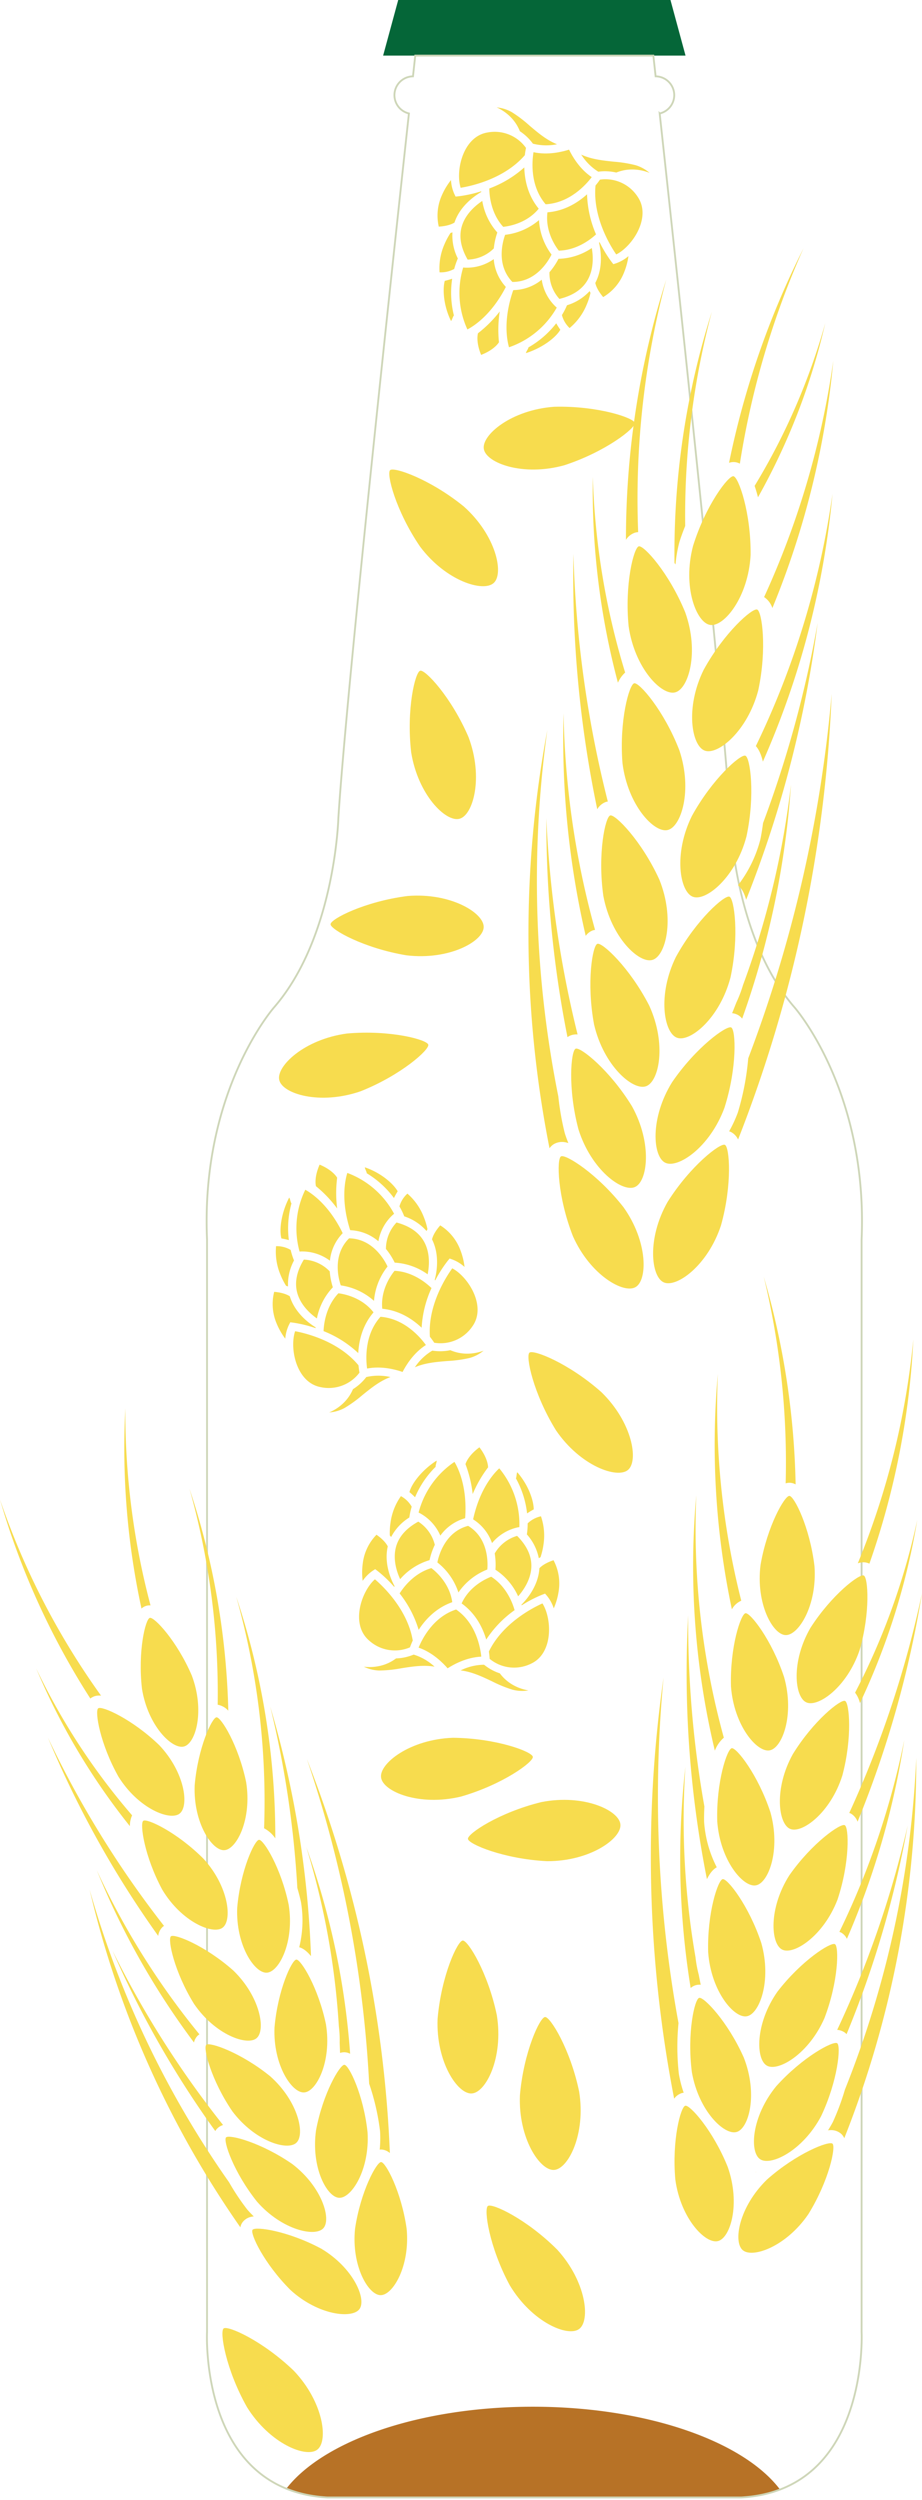 <svg xmlns="http://www.w3.org/2000/svg" xmlns:xlink="http://www.w3.org/1999/xlink" width="498.909" height="1352.674" viewBox="0 0 498.909 1352.674"><defs><clipPath id="clip-path"><path id="Trac&#xE9;_3288" data-name="Trac&#xE9; 3288" d="M0,874.106H498.909V-478.568H0Z" transform="translate(0 478.568)" fill="none"></path></clipPath></defs><g id="Groupe_1430" data-name="Groupe 1430" transform="translate(0 478.568)"><g id="Groupe_1281" data-name="Groupe 1281" transform="translate(207.313 -478.567)"><path id="Trac&#xE9;_3140" data-name="Trac&#xE9; 3140" d="M5.277,0-2.889,30.085H160.754L152.6,0Z" transform="translate(2.889)" fill="#056638"></path></g><g id="Groupe_1429" data-name="Groupe 1429" transform="translate(0 -478.568)" clip-path="url(#clip-path)"><g id="Groupe_1282" data-name="Groupe 1282" transform="translate(154.782 1302.171)"><path id="Trac&#xE9;_3141" data-name="Trac&#xE9; 3141" d="M0,28.784a69.271,69.271,0,0,0,21.459,4.545H245.643A69.325,69.325,0,0,0,267.1,28.784C247.22,2.794,194.93-15.759,133.558-15.759,72.166-15.759,19.884,2.794,0,28.784" transform="translate(0 15.759)" fill="#b77226"></path></g><g id="Groupe_1283" data-name="Groupe 1283" transform="translate(111.813 30.088)"><path id="Trac&#xE9;_3142" data-name="Trac&#xE9; 3142" d="M205.49,332.679c-32.929-38.138-34.653-102.269-34.653-102.269-4.228-66.824-29.006-296.91-38.192-381.242a10.191,10.191,0,0,0,7.877-9.91,10.189,10.189,0,0,0-10.071-10.181c-.791-7.219-1.232-11.218-1.232-11.218H.382s-.441,4-1.232,11.221a10.188,10.188,0,0,0-10.034,10.178,10.188,10.188,0,0,0,7.841,9.9C-12.23-66.519-37.007,163.584-41.227,230.411c0,0-1.733,64.131-34.67,102.269,0,0-39.859,45.066-36.394,125.669v591.092s-4.333,85.57,65,89.592H176.894c69.34-4.022,65.012-89.592,65.012-89.592V458.348C245.358,377.745,205.49,332.679,205.49,332.679Z" transform="translate(112.505 182.14)" fill="none" stroke="#ced6b8" stroke-width="1"></path></g><g id="Groupe_1284" data-name="Groupe 1284" transform="translate(178.458 1211.5)"><path id="Trac&#xE9;_3143" data-name="Trac&#xE9; 3143" d="M.256.2c-.11-.1-.22-.2-.334-.3C-.1-.09-.117-.07-.14-.053c.133.082.263.167.4.249" transform="translate(0.14 0.107)" fill="#f7dc4e"></path></g><g id="Groupe_1285" data-name="Groupe 1285" transform="translate(60.873 1055.369)"><path id="Trac&#xE9;_3144" data-name="Trac&#xE9; 3144" d="M36.446,62.4a7.728,7.728,0,0,1,3.44-2.182,524.557,524.557,0,0,1-59.84-94.38A527.419,527.419,0,0,0,35.68,63.507a6.137,6.137,0,0,1,.766-1.108" transform="translate(19.954 34.163)" fill="#f7dc4e"></path></g><g id="Groupe_1286" data-name="Groupe 1286" transform="translate(67.254 761.91)"><path id="Trac&#xE9;_3145" data-name="Trac&#xE9; 3145" d="M7.6,69.128l.438-.122a6.4,6.4,0,0,1,2-.144A407.787,407.787,0,0,1-3.593-37.847,410.315,410.315,0,0,0,5.144,70.572,6.707,6.707,0,0,1,7.6,69.128" transform="translate(4.162 37.847)" fill="#f7dc4e"></path></g><g id="Groupe_1287" data-name="Groupe 1287" transform="translate(102.523 805.465)"><path id="Trac&#xE9;_3146" data-name="Trac&#xE9; 3146" d="M13.582,77.619A410.489,410.489,0,0,0-7.436-42.5,407.632,407.632,0,0,1,7.83,74.4a10.139,10.139,0,0,1,5.752,3.222" transform="translate(7.436 42.496)" fill="#f7dc4e"></path></g><g id="Groupe_1288" data-name="Groupe 1288" transform="translate(146.223 923.328)"><path id="Trac&#xE9;_3147" data-name="Trac&#xE9; 3147" d="M10.767,68.466l.042.263A60.535,60.535,0,0,1,9.8,92.766c2.213.591,4.35,2.346,6.368,4.8A545.378,545.378,0,0,0-5.9-37.485,542.7,542.7,0,0,1,8.78,60.722c.882,3.01,1.566,5.707,1.987,7.745" transform="translate(5.895 37.485)" fill="#f7dc4e"></path></g><g id="Groupe_1289" data-name="Groupe 1289" transform="translate(165.717 999.277)"><path id="Trac&#xE9;_3148" data-name="Trac&#xE9; 3148" d="M11.686,68.523c.071,1.817.155,3.632.2,5.452.025-.008.048-.025.071-.034a7.536,7.536,0,0,1,2.68-.331,6.707,6.707,0,0,1,2.711.811A417.513,417.513,0,0,0-6.4-37.516,414.84,414.84,0,0,1,11.239,59.538a60.969,60.969,0,0,1,.447,8.985" transform="translate(6.398 37.516)" fill="#f7dc4e"></path></g><g id="Groupe_1290" data-name="Groupe 1290" transform="translate(127.838 863.924)"><path id="Trac&#xE9;_3149" data-name="Trac&#xE9; 3149" d="M9.735,80.958a16.738,16.738,0,0,1,6.074,5.466A410.668,410.668,0,0,0-5.33-44.324,407.6,407.6,0,0,1,9.735,80.958" transform="translate(5.33 44.324)" fill="#f7dc4e"></path></g><g id="Groupe_1291" data-name="Groupe 1291" transform="translate(166.041 951.69)"><path id="Trac&#xE9;_3150" data-name="Trac&#xE9; 3150" d="M25.589,130.078l.025.305a62.529,62.529,0,0,1-.2,9.777,7.981,7.981,0,0,1,.9-.054v0a7.743,7.743,0,0,1,4.6,1.908A655.386,655.386,0,0,0-14.01-71.217,650.555,650.555,0,0,1,19.71,104.5a126.415,126.415,0,0,1,5.879,25.577" transform="translate(14.01 71.217)" fill="#f7dc4e"></path></g><g id="Groupe_1292" data-name="Groupe 1292" transform="translate(-0.001 811.335)"><path id="Trac&#xE9;_3151" data-name="Trac&#xE9; 3151" d="M33.2,68.728a8.615,8.615,0,0,1,3.313-.24A407.689,407.689,0,0,1-18.175-37.628,410.556,410.556,0,0,0,30.712,70.042,7.521,7.521,0,0,1,33.2,68.728" transform="translate(18.175 37.628)" fill="#f7dc4e"></path></g><g id="Groupe_1293" data-name="Groupe 1293" transform="translate(25.946 940.167)"><path id="Trac&#xE9;_3152" data-name="Trac&#xE9; 3152" d="M40.121,66.158h0a7.329,7.329,0,0,1,.729-.512A542.44,542.44,0,0,1-21.966-36.221,545.248,545.248,0,0,0,37.71,71.062a8.017,8.017,0,0,1,2.411-4.9" transform="translate(21.966 36.221)" fill="#f7dc4e"></path></g><g id="Groupe_1294" data-name="Groupe 1294" transform="translate(52.378 1011.925)"><path id="Trac&#xE9;_3153" data-name="Trac&#xE9; 3153" d="M33.988,60.223a7.281,7.281,0,0,1,1.962-3.677h0a6.785,6.785,0,0,1,.984-.741A414.885,414.885,0,0,1-18.608-32.972a417.318,417.318,0,0,0,52.6,93.2" transform="translate(18.608 32.972)" fill="#f7dc4e"></path></g><g id="Groupe_1295" data-name="Groupe 1295" transform="translate(19.577 902.7)"><path id="Trac&#xE9;_3154" data-name="Trac&#xE9; 3154" d="M33.546,51.378A356.659,356.659,0,0,1-18.366-28.129a359.253,359.253,0,0,0,50.7,85.355,14.149,14.149,0,0,1,1.207-5.848" transform="translate(18.366 28.129)" fill="#f7dc4e"></path></g><g id="Groupe_1296" data-name="Groupe 1296" transform="translate(48.473 1022.324)"><path id="Trac&#xE9;_3155" data-name="Trac&#xE9; 3155" d="M53.418,116.438h0a7.855,7.855,0,0,1,4.158-2.928,10.833,10.833,0,0,1,2.032-.367c-1.136-1.111-2.258-2.261-3.338-3.5l-.2-.232a125.734,125.734,0,0,1-9.836-14.74A524.244,524.244,0,0,1-29.246-63.749a528.845,528.845,0,0,0,81.6,182.793,6.716,6.716,0,0,1,1.066-2.606" transform="translate(29.246 63.749)" fill="#f7dc4e"></path></g><g id="Groupe_1297" data-name="Groupe 1297" transform="translate(128.309 995.444)"><path id="Trac&#xE9;_3156" data-name="Trac&#xE9; 3156" d="M7.667,0C5.245.1-2.392,16.42-4.15,36.763-4.984,57.054,5.29,72.323,11.89,71.89c6.608-.342,15.02-16.71,11.818-36.764C19.581,15.129,10.084-.188,7.667,0" transform="translate(4.198 0.001)" fill="#f7dc4e"></path></g><g id="Groupe_1298" data-name="Groupe 1298" transform="translate(122.029 1156.087)"><path id="Trac&#xE9;_3157" data-name="Trac&#xE9; 3157" d="M34.182,32.024c4.551-4.8-.633-22.459-16.775-34.78C.632-14.4-16.8-18.955-18.425-17.151c-1.69,1.738,4.028,18.827,16.775,34.78,13.381,15.277,31.349,19.26,35.832,14.4" transform="translate(18.715 17.533)" fill="#f7dc4e"></path></g><g id="Groupe_1299" data-name="Groupe 1299" transform="translate(92.019 1047.423)"><path id="Trac&#xE9;_3158" data-name="Trac&#xE9; 3158" d="M30.245,35.779c5.1-4.22,2.066-22.375-12.482-36.544C2.508-14.338-14.256-20.949-16.082-19.355-17.97-17.829-14.343-.177-3.6,17.189c11.45,16.77,28.811,22.881,33.845,18.59" transform="translate(16.559 19.589)" fill="#f7dc4e"></path></g><g id="Groupe_1300" data-name="Groupe 1300" transform="translate(148.49 1060.24)"><path id="Trac&#xE9;_3159" data-name="Trac&#xE9; 3159" d="M7.667,0C5.245.1-2.392,16.42-4.15,36.763-4.984,57.054,5.29,72.323,11.89,71.89c6.608-.342,15.023-16.71,11.818-36.764C19.581,15.129,10.084-.188,7.667,0" transform="translate(4.198 0.001)" fill="#f7dc4e"></path></g><g id="Groupe_1301" data-name="Groupe 1301" transform="translate(76.902 984.981)"><path id="Trac&#xE9;_3160" data-name="Trac&#xE9; 3160" d="M28.137,37.484C33.476,33.578,31.546,15.277,17.88.256,3.47-14.212-12.864-21.821-14.783-20.34c-1.976,1.41.579,19.248,10.255,37.228,10.421,17.431,27.38,24.576,32.666,20.6" transform="translate(15.405 20.522)" fill="#f7dc4e"></path></g><g id="Groupe_1302" data-name="Groupe 1302" transform="translate(105.295 929.162)"><path id="Trac&#xE9;_3161" data-name="Trac&#xE9; 3161" d="M7.667,0C5.245.1-2.392,16.42-4.15,36.763-4.984,57.054,5.29,72.323,11.89,71.89c6.608-.342,15.023-16.71,11.818-36.764C19.581,15.129,10.084-.188,7.667,0" transform="translate(4.198 0.001)" fill="#f7dc4e"></path></g><g id="Groupe_1303" data-name="Groupe 1303" transform="translate(52.566 924.099)"><path id="Trac&#xE9;_3162" data-name="Trac&#xE9; 3162" d="M28.827,36.947C34.09,32.936,31.8,14.677,17.846-.075,3.156-14.258-13.322-21.551-15.213-20.03-17.161-18.583-14.258-.8-4.232,16.992,6.525,34.216,23.62,41.028,28.827,36.947" transform="translate(15.782 20.228)" fill="#f7dc4e"></path></g><g id="Groupe_1304" data-name="Groupe 1304" transform="translate(76.143 875.33)"><path id="Trac&#xE9;_3163" data-name="Trac&#xE9; 3163" d="M.44,24.818C3.671,44.866,16.78,57.78,23.163,56.039c6.408-1.653,11.388-19.37,4.248-38.381C19.378-1.115,7.02-14.23,4.689-13.563,2.331-12.987-1.894,4.532.44,24.818" transform="translate(0.241 13.588)" fill="#f7dc4e"></path></g><g id="Groupe_1305" data-name="Groupe 1305" transform="translate(111.225 1106.073)"><path id="Trac&#xE9;_3164" data-name="Trac&#xE9; 3164" d="M31.741,34.448C36.645,30,32.815,12.005,17.654-1.506,1.811-14.392-15.227-20.254-16.982-18.58-18.8-16.972-14.4.5-2.9,17.375,9.287,33.622,26.9,38.959,31.741,34.448" transform="translate(17.378 18.86)" fill="#f7dc4e"></path></g><g id="Groupe_1306" data-name="Groupe 1306" transform="translate(170.468 1117.175)"><path id="Trac&#xE9;_3165" data-name="Trac&#xE9; 3165" d="M18.368,23.6C16.211,3.3,8.255-12.873,5.832-12.921,3.41-13.06-5.782,2.438-9.516,22.514-12.325,42.625-3.591,58.827,3.02,59.039c6.611.3,16.58-15.167,15.348-35.436" transform="translate(10.056 12.922)" fill="#f7dc4e"></path></g><g id="Groupe_1307" data-name="Groupe 1307" transform="translate(191.834 1169.799)"><path id="Trac&#xE9;_3166" data-name="Trac&#xE9; 3166" d="M9.129,46.536c6.617.071,16.029-15.744,14.079-35.956C20.33-9.638,11.806-25.515,9.383-25.478,6.958-25.532-1.679-9.715-4.7,10.481c-2.092,20.2,7.21,36.077,13.827,36.055" transform="translate(4.998 25.478)" fill="#f7dc4e"></path></g><g id="Groupe_1308" data-name="Groupe 1308" transform="translate(136.481 1205.827)"><path id="Trac&#xE9;_3167" data-name="Trac&#xE9; 3167" d="M13.433,21.505C28.456,35.169,46.76,37.094,50.664,31.752c3.98-5.286-3.171-22.245-20.605-32.657C12.073-10.578-5.765-13.128-7.172-11.152-8.653-9.233-1.039,7.1,13.433,21.505" transform="translate(7.354 11.774)" fill="#f7dc4e"></path></g><g id="Groupe_1309" data-name="Groupe 1309" transform="translate(408.805 1175.086)"><path id="Trac&#xE9;_3168" data-name="Trac&#xE9; 3168" d="M0,.252C.116.136.226.017.342-.1.317-.11.291-.127.266-.138.178-.008.088.122,0,.252" transform="translate(0 0.138)" fill="#f7dc4e"></path></g><g id="Groupe_1310" data-name="Groupe 1310" transform="translate(453.017 987.744)"><path id="Trac&#xE9;_3169" data-name="Trac&#xE9; 3169" d="M3.28,72.93A551.835,551.835,0,0,0,36.345-39.929,548.809,548.809,0,0,1-1.8,70.6a8.075,8.075,0,0,1,4.028,1.393,6.488,6.488,0,0,1,1.049.941" transform="translate(1.796 39.929)" fill="#f7dc4e"></path></g><g id="Groupe_1311" data-name="Groupe 1311" transform="translate(413.254 690.675)"><path id="Trac&#xE9;_3170" data-name="Trac&#xE9; 3170" d="M7.673,72.324a6.791,6.791,0,0,1,2.072-.336l.475.02a7,7,0,0,1,2.852.876A429.364,429.364,0,0,0-4.2-39.6,426.6,426.6,0,0,1,7.673,72.324" transform="translate(4.201 39.597)" fill="#f7dc4e"></path></g><g id="Groupe_1312" data-name="Groupe 1312" transform="translate(386.718 743.389)"><path id="Trac&#xE9;_3171" data-name="Trac&#xE9; 3171" d="M9.3,79.281A426.6,426.6,0,0,1-3.37-43.406,429.63,429.63,0,0,0,4.222,83.948,10.611,10.611,0,0,1,9.3,79.281" transform="translate(5.092 43.406)" fill="#f7dc4e"></path></g><g id="Groupe_1313" data-name="Groupe 1313" transform="translate(371.538 873.924)"><path id="Trac&#xE9;_3172" data-name="Trac&#xE9; 3172" d="M10.546,88.134A63.373,63.373,0,0,1,3.715,63.908l-.02-.277c-.062-2.176-.017-5.088.155-8.366A567.683,567.683,0,0,1-4.912-48.253,570.507,570.507,0,0,0,5.224,94.559c1.461-2.985,3.214-5.291,5.322-6.425" transform="translate(5.774 48.253)" fill="#f7dc4e"></path></g><g id="Groupe_1314" data-name="Groupe 1314" transform="translate(368.064 955.947)"><path id="Trac&#xE9;_3173" data-name="Trac&#xE9; 3173" d="M5.318,76.386a7.8,7.8,0,0,1,2.807-.308A.794.794,0,0,1,8.2,76.1c-.39-1.863-.746-3.734-1.111-5.6A63.243,63.243,0,0,1,5.38,61.239,434.062,434.062,0,0,1-.089-41.821,436.789,436.789,0,0,0,2.754,77.864a7.014,7.014,0,0,1,2.564-1.478" transform="translate(2.912 41.821)" fill="#f7dc4e"></path></g><g id="Groupe_1315" data-name="Groupe 1315" transform="translate(375.054 809.011)"><path id="Trac&#xE9;_3174" data-name="Trac&#xE9; 3174" d="M10.743,84.768A426.452,426.452,0,0,1-4.158-46.41,429.655,429.655,0,0,0,5.879,91.8a17.516,17.516,0,0,1,4.864-7.03" transform="translate(5.882 46.41)" fill="#f7dc4e"></path></g><g id="Groupe_1316" data-name="Groupe 1316" transform="translate(352.176 907.58)"><path id="Trac&#xE9;_3175" data-name="Trac&#xE9; 3175" d="M10.885,145.313v0a7.992,7.992,0,0,1,.93-.161,64.966,64.966,0,0,1-2.564-9.907l-.048-.317a132.4,132.4,0,0,1-.187-27.457A680.625,680.625,0,0,1,.936-79.558,685.74,685.74,0,0,0,6.66,148.366a8.1,8.1,0,0,1,4.226-3.053" transform="translate(5.96 79.558)" fill="#f7dc4e"></path></g><g id="Groupe_1317" data-name="Groupe 1317" transform="translate(464.17 724.619)"><path id="Trac&#xE9;_3176" data-name="Trac&#xE9; 3176" d="M4.057,78.457A429.447,429.447,0,0,0,27.839-42.955,426.455,426.455,0,0,1-2.221,78.271a9.07,9.07,0,0,1,3.431-.554,7.9,7.9,0,0,1,2.846.741" transform="translate(2.221 42.955)" fill="#f7dc4e"></path></g><g id="Groupe_1318" data-name="Groupe 1318" transform="translate(459.548 862.039)"><path id="Trac&#xE9;_3177" data-name="Trac&#xE9; 3177" d="M0,76.81a7.909,7.909,0,0,1,.868.345h0A8.4,8.4,0,0,1,4.5,81.564,570.326,570.326,0,0,0,39.362-42.053,567.368,567.368,0,0,1,0,76.81" transform="translate(0 42.053)" fill="#f7dc4e"></path></g><g id="Groupe_1319" data-name="Groupe 1319" transform="translate(454.205 941.469)"><path id="Trac&#xE9;_3178" data-name="Trac&#xE9; 3178" d="M2.627,69.513A436.573,436.573,0,0,0,33.676-38.058,433.892,433.892,0,0,1-1.438,65.726a7.445,7.445,0,0,1,1.181.517h0a7.632,7.632,0,0,1,2.886,3.27" transform="translate(1.438 38.058)" fill="#f7dc4e"></path></g><g id="Groupe_1320" data-name="Groupe 1320" transform="translate(462.691 822.357)"><path id="Trac&#xE9;_3179" data-name="Trac&#xE9; 3179" d="M1.706,64.059A375.607,375.607,0,0,0,32.724-35.072,373.135,373.135,0,0,1-.934,58.4a14.776,14.776,0,0,1,2.64,5.661" transform="translate(0.934 35.072)" fill="#f7dc4e"></path></g><g id="Groupe_1321" data-name="Groupe 1321" transform="translate(448.042 951.113)"><path id="Trac&#xE9;_3180" data-name="Trac&#xE9; 3180" d="M1.744,127.223l-.144.285c-.8,1.515-1.665,2.957-2.555,4.361a11.525,11.525,0,0,1,2.157-.116,8.244,8.244,0,0,1,4.944,1.979h0a6.994,6.994,0,0,1,1.713,2.4A553.288,553.288,0,0,0,46.807-69.654,548.381,548.381,0,0,1,8.2,109.843a131.108,131.108,0,0,1-6.456,17.38" transform="translate(0.955 69.654)" fill="#f7dc4e"></path></g><g id="Groupe_1322" data-name="Groupe 1322" transform="translate(388.066 945.871)"><path id="Trac&#xE9;_3181" data-name="Trac&#xE9; 3181" d="M5.1.008C2.6.4-3.373,18.284-2.749,39.638c1.577,21.187,14.093,35.82,20.9,34.574,6.826-1.15,13.6-19.175,7.852-39.63C19.307,14.293,7.594-.479,5.1.008" transform="translate(2.794 0.004)" fill="#f7dc4e"></path></g><g id="Groupe_1323" data-name="Groupe 1323" transform="translate(407.97 1105.346)"><path id="Trac&#xE9;_3182" data-name="Trac&#xE9; 3182" d="M29.1.1c-2.086-1.444-18.737,7.4-33,23.3-13.46,16.442-14.477,35.668-8.686,39.458,5.741,3.869,23.07-4.522,33.005-23.3C29.546,20.241,31.241,1.461,29.1.1" transform="translate(15.933 0.054)" fill="#f7dc4e"></path></g><g id="Groupe_1324" data-name="Groupe 1324" transform="translate(418.557 987.44)"><path id="Trac&#xE9;_3183" data-name="Trac&#xE9; 3183" d="M3.031,43.552C9.193,46.706,25.389,36.3,33,16.457c6.744-20.272,6.176-39.116,3.886-40.213C34.643-24.94,19.173-14.163,6.918,3.339-4.473,21.273-3.173,40.485,3.031,43.552" transform="translate(1.66 23.844)" fill="#f7dc4e"></path></g><g id="Groupe_1325" data-name="Groupe 1325" transform="translate(383.16 1016.706)"><path id="Trac&#xE9;_3184" data-name="Trac&#xE9; 3184" d="M.029,25.617c1.577,21.187,14.093,35.82,20.9,34.574,6.826-1.15,13.6-19.175,7.852-39.63C22.085.272,10.372-14.5,7.881-14.013,5.374-13.623-.6,4.263.029,25.617" transform="translate(0.016 14.025)" fill="#f7dc4e"></path></g><g id="Groupe_1326" data-name="Groupe 1326" transform="translate(421.996 920.23)"><path id="Trac&#xE9;_3185" data-name="Trac&#xE9; 3185" d="M21.848,26.132C27.36,5.49,25.656-13.287,23.307-14.242,20.995-15.291,6.2-3.6-4.978,14.608-15.266,33.2-12.813,52.294-6.434,54.982c6.34,2.776,21.88-8.59,28.282-28.85" transform="translate(11.962 14.307)" fill="#f7dc4e"></path></g><g id="Groupe_1327" data-name="Groupe 1327" transform="translate(395.497 872.839)"><path id="Trac&#xE9;_3186" data-name="Trac&#xE9; 3186" d="M.029,25.617c1.577,21.187,14.093,35.82,20.9,34.574,6.826-1.15,13.6-19.175,7.852-39.63C22.085.272,10.372-14.5,7.881-14.013,5.374-13.623-.6,4.26.029,25.617" transform="translate(0.016 14.025)" fill="#f7dc4e"></path></g><g id="Groupe_1328" data-name="Groupe 1328" transform="translate(431.074 852.372)"><path id="Trac&#xE9;_3187" data-name="Trac&#xE9; 3187" d="M3.389,44.4C9.675,47.3,25.433,36.235,32.228,16.1c5.913-20.532,4.573-39.336,2.241-40.34C32.18-25.327,17.162-13.927,5.63,4.058-5.017,22.444-2.937,41.585,3.389,44.4" transform="translate(1.855 24.307)" fill="#f7dc4e"></path></g><g id="Groupe_1329" data-name="Groupe 1329" transform="translate(411.08 809.359)"><path id="Trac&#xE9;_3188" data-name="Trac&#xE9; 3188" d="M9.084,48.671C16,48.9,26.232,32.591,24.68,11.4,22.162-9.812,13.632-26.627,11.093-26.647,8.558-26.762-.857-10.428-4.5,10.624-7.183,31.7,2.164,48.536,9.084,48.671" transform="translate(4.973 26.647)" fill="#f7dc4e"></path></g><g id="Groupe_1330" data-name="Groupe 1330" transform="translate(410.847 1051.789)"><path id="Trac&#xE9;_3189" data-name="Trac&#xE9; 3189" d="M6.342,16.7C-5.832,34.119-5.386,53.367.677,56.705c6.018,3.426,22.66-6.258,31.14-25.738,7.637-19.955,7.9-38.808,5.664-40C35.291-10.317,19.36-.238,6.342,16.7" transform="translate(3.472 9.146)" fill="#f7dc4e"></path></g><g id="Groupe_1331" data-name="Groupe 1331" transform="translate(373.506 1080.928)"><path id="Trac&#xE9;_3190" data-name="Trac&#xE9; 3190" d="M16.189,46.917c6.682-1.812,11.662-20.41,3.949-40.207C11.491-12.827-1.607-26.388-4.038-25.659c-2.459.633-6.654,19.014-3.949,40.207C-4.349,35.481,9.535,48.822,16.189,46.917" transform="translate(8.863 25.687)" fill="#f7dc4e"></path></g><g id="Groupe_1332" data-name="Groupe 1332" transform="translate(364.989 1139.299)"><path id="Trac&#xE9;_3191" data-name="Trac&#xE9; 3191" d="M3.764.014C1.285.559-3.559,18.782-1.609,40.057,1.282,61.106,14.683,74.93,21.4,73.262c6.741-1.572,12.38-19.983,5.373-40.04C18.829,13.389,6.22-.628,3.764.014" transform="translate(2.061 0.007)" fill="#f7dc4e"></path></g><g id="Groupe_1333" data-name="Groupe 1333" transform="translate(399.539 1159.597)"><path id="Trac&#xE9;_3192" data-name="Trac&#xE9; 3192" d="M24.446,24.857C35.7,6.7,39.514-11.766,37.541-13.363c-1.911-1.67-19.455,5.229-35.43,19.418-15.235,14.808-18.42,33.8-13.1,38.22,5.266,4.494,23.432-1.882,35.43-19.418" transform="translate(13.384 13.609)" fill="#f7dc4e"></path></g><g id="Groupe_1334" data-name="Groupe 1334" transform="translate(408.331 174.763)"><path id="Trac&#xE9;_3193" data-name="Trac&#xE9; 3193" d="M1.18,60.943A355.815,355.815,0,0,0,37.611-33.366,353.371,353.371,0,0,1-.646,54.762C.032,56.709.643,58.784,1.18,60.943" transform="translate(0.646 33.366)" fill="#f7dc4e"></path></g><g id="Groupe_1335" data-name="Groupe 1335" transform="translate(364.945 168.616)"><path id="Trac&#xE9;_3194" data-name="Trac&#xE9; 3194" d="M.376,88.384A71.1,71.1,0,0,1,2.42,76.516l.093-.334c.7-2.258,1.764-5.246,3.112-8.6A428.97,428.97,0,0,1,20.057-48.39,431.967,431.967,0,0,0-.178,87.582c.184.269.37.531.554.8" transform="translate(0.206 48.39)" fill="#f7dc4e"></path></g><g id="Groupe_1336" data-name="Groupe 1336" transform="translate(295.633 442.685)"><path id="Trac&#xE9;_3195" data-name="Trac&#xE9; 3195" d="M0,0A596.442,596.442,0,0,0,11.442,118.487a7.014,7.014,0,0,1,1.261-.766,8.7,8.7,0,0,1,4.206-.709A593.476,593.476,0,0,1,0,0" transform="translate(0.002)" fill="#f7dc4e"></path></g><g id="Groupe_1337" data-name="Groupe 1337" transform="translate(394.499 134.224)"><path id="Trac&#xE9;_3196" data-name="Trac&#xE9; 3196" d="M2.4,74.887a7.192,7.192,0,0,1,2.137.763A461.092,461.092,0,0,1,39.041-41,464.142,464.142,0,0,0-1.313,75.186a7.66,7.66,0,0,1,3.205-.373Z" transform="translate(1.313 41)" fill="#f7dc4e"></path></g><g id="Groupe_1338" data-name="Groupe 1338" transform="translate(413.465 195.11)"><path id="Trac&#xE9;_3197" data-name="Trac&#xE9; 3197" d="M0,82.673a11.461,11.461,0,0,1,4.486,5.955A464.282,464.282,0,0,0,37.457-45.263,461.006,461.006,0,0,1,0,82.673" transform="translate(0 45.263)" fill="#f7dc4e"></path></g><g id="Groupe_1339" data-name="Groupe 1339" transform="translate(399.351 337.001)"><path id="Trac&#xE9;_3198" data-name="Trac&#xE9; 3198" d="M8.753,70c-.458,3.516-.978,6.62-1.473,8.92l-.073.291a68.466,68.466,0,0,1-12,24.418c2.021,1.617,3.431,4.409,4.4,7.872a616.607,616.607,0,0,0,38.7-149.827A613.751,613.751,0,0,1,8.753,70" transform="translate(4.792 38.325)" fill="#f7dc4e"></path></g><g id="Groupe_1340" data-name="Groupe 1340" transform="translate(396.153 424.486)"><path id="Trac&#xE9;_3199" data-name="Trac&#xE9; 3199" d="M1.945,80.514a7.534,7.534,0,0,1,2.436,2.075A472.085,472.085,0,0,0,30.807-44.081,469.131,469.131,0,0,1,4.842,64.4,68.922,68.922,0,0,1,1.21,73.906c-.755,1.911-1.5,3.83-2.275,5.732.028,0,.059,0,.088,0a8.466,8.466,0,0,1,2.923.876" transform="translate(1.065 44.081)" fill="#f7dc4e"></path></g><g id="Groupe_1341" data-name="Groupe 1341" transform="translate(409.001 267.145)"><path id="Trac&#xE9;_3200" data-name="Trac&#xE9; 3200" d="M0,88.224c1.758,1.947,2.985,4.884,3.8,8.423A464.372,464.372,0,0,0,41.487-48.3,460.957,460.957,0,0,1,0,88.224" transform="translate(0 48.302)" fill="#f7dc4e"></path></g><g id="Groupe_1342" data-name="Groupe 1342" transform="translate(394.54 375.386)"><path id="Trac&#xE9;_3201" data-name="Trac&#xE9; 3201" d="M3.134,155.837A741.124,741.124,0,0,0,53.782-85.32,735.575,735.575,0,0,1,8.623,111.9a142.809,142.809,0,0,1-5.568,29.15l-.11.328a70.558,70.558,0,0,1-4.661,10.028,8.234,8.234,0,0,1,.955.353v0a8.754,8.754,0,0,1,3.895,4.073" transform="translate(1.716 85.32)" fill="#f7dc4e"></path></g><g id="Groupe_1343" data-name="Groupe 1343" transform="translate(338.709 151.264)"><path id="Trac&#xE9;_3202" data-name="Trac&#xE9; 3202" d="M3.209,88.479h0a8.286,8.286,0,0,1,1.645-.266,461.029,461.029,0,0,1,15.2-136.656A464.332,464.332,0,0,0-1.757,92.383a9.175,9.175,0,0,1,4.966-3.9" transform="translate(1.757 48.442)" fill="#f7dc4e"></path></g><g id="Groupe_1344" data-name="Groupe 1344" transform="translate(310.175 299.634)"><path id="Trac&#xE9;_3203" data-name="Trac&#xE9; 3203" d="M11.461,86.748h0a8.514,8.514,0,0,1,.989-.2A613.212,613.212,0,0,1-6.151-47.494,616.322,616.322,0,0,0,6.732,90.725a9.069,9.069,0,0,1,4.729-3.977" transform="translate(6.275 47.494)" fill="#f7dc4e"></path></g><g id="Groupe_1345" data-name="Groupe 1345" transform="translate(304.755 385.942)"><path id="Trac&#xE9;_3204" data-name="Trac&#xE9; 3204" d="M10.266,75.931v0a7.918,7.918,0,0,1,1.354-.317A469.093,469.093,0,0,1-5.413-41.572,471.964,471.964,0,0,0,6.56,78.843a8.249,8.249,0,0,1,3.706-2.911" transform="translate(5.62 41.572)" fill="#f7dc4e"></path></g><g id="Groupe_1346" data-name="Groupe 1346" transform="translate(320.716 257.953)"><path id="Trac&#xE9;_3205" data-name="Trac&#xE9; 3205" d="M11.349,68.457A403.333,403.333,0,0,1-6.152-37.48,405.989,405.989,0,0,0,7.437,73.961a16,16,0,0,1,3.912-5.5" transform="translate(6.214 37.48)" fill="#f7dc4e"></path></g><g id="Groupe_1347" data-name="Groupe 1347" transform="translate(285.95 394.922)"><path id="Trac&#xE9;_3206" data-name="Trac&#xE9; 3206" d="M8.848,144.845h0a8.9,8.9,0,0,1,5.639-1.136,12.217,12.217,0,0,1,2.27.546c-.67-1.668-1.306-3.369-1.863-5.139l-.1-.331a141.72,141.72,0,0,1-3.462-19.737A592.7,592.7,0,0,1,5.388-79.3a598.01,598.01,0,0,0,1.17,226.361,7.548,7.548,0,0,1,2.289-2.213" transform="translate(4.844 79.302)" fill="#f7dc4e"></path></g><g id="Groupe_1348" data-name="Groupe 1348" transform="translate(368.13 408.831)"><path id="Trac&#xE9;_3207" data-name="Trac&#xE9; 3207" d="M4.408,49.357c6.993,2.657,23.158-10.45,28.98-32.663,4.839-22.578,1.99-42.757-.6-43.664C30.237-27.973,14.9-14.559,3.812,5.7c-10.108,20.619-6.433,41.1.6,43.661" transform="translate(2.414 27.023)" fill="#f7dc4e"></path></g><g id="Groupe_1349" data-name="Groupe 1349" transform="translate(309.073 567.33)"><path id="Trac&#xE9;_3208" data-name="Trac&#xE9; 3208" d="M21.289,20.222C9.234.527-6.736-12.127-9.237-11c-2.541,1.032-4.409,21.323,1.518,43.641C-.831,54.544,15.947,66.854,22.8,63.861c6.9-2.894,9.579-23.531-1.515-43.638" transform="translate(11.655 11.072)" fill="#f7dc4e"></path></g><g id="Groupe_1350" data-name="Groupe 1350" transform="translate(325.328 441.167)"><path id="Trac&#xE9;_3209" data-name="Trac&#xE9; 3209" d="M.738,28.135C4.949,50.71,20.13,64.942,27.3,62.8c7.2-2.049,12.332-22.216,3.731-43.508-9.6-21-23.94-35.478-26.558-34.659C1.823-14.653-2.468,5.269.738,28.135" transform="translate(0.404 15.404)" fill="#f7dc4e"></path></g><g id="Groupe_1351" data-name="Groupe 1351" transform="translate(359.496 485.087)"><path id="Trac&#xE9;_3210" data-name="Trac&#xE9; 3210" d="M22.749.034C20.2-.972,4.857,12.443-6.231,32.7c-10.1,20.619-6.43,41.1.6,43.664C1.361,79.015,17.525,65.909,23.348,43.7c4.839-22.578,1.99-42.754-.6-43.661" transform="translate(12.455 0.019)" fill="#f7dc4e"></path></g><g id="Groupe_1352" data-name="Groupe 1352" transform="translate(336.467 369.678)"><path id="Trac&#xE9;_3211" data-name="Trac&#xE9; 3211" d="M.235,27.931c2.843,22.787,17.14,37.909,24.424,36.2,7.3-1.608,13.646-21.431,6.343-43.2C22.68-.614,9.243-15.93,6.581-15.272,3.9-14.712-1.588,4.912.235,27.931" transform="translate(0.129 15.292)" fill="#f7dc4e"></path></g><g id="Groupe_1353" data-name="Groupe 1353" transform="translate(374.509 329.749)"><path id="Trac&#xE9;_3212" data-name="Trac&#xE9; 3212" d="M23.136,28.248c4.839-22.578,1.99-42.757-.6-43.661C19.987-16.419,4.647-3-6.441,17.25c-10.108,20.619-6.433,41.1.6,43.661,7,2.657,23.16-10.45,28.98-32.663" transform="translate(12.667 15.466)" fill="#f7dc4e"></path></g><g id="Groupe_1354" data-name="Groupe 1354" transform="translate(339.597 295.57)"><path id="Trac&#xE9;_3213" data-name="Trac&#xE9; 3213" d="M3.923.016c-2.674.611-7.773,20.34-5.5,43.319C1.707,66.06,16.294,80.9,23.541,79.048c7.275-1.75,13.228-21.691,5.5-43.316C20.305,14.357,6.571-.7,3.923.016" transform="translate(2.148 0.009)" fill="#f7dc4e"></path></g><g id="Groupe_1355" data-name="Groupe 1355" transform="translate(372.964 257.658)"><path id="Trac&#xE9;_3214" data-name="Trac&#xE9; 3214" d="M7.319,52C14.7,53.206,27.927,37.137,29.2,14.209c.237-23.09-6.577-42.293-9.294-42.666C17.206-28.932,4.851-12.728-1.975,9.33-7.766,31.552-.081,50.891,7.319,52" transform="translate(4.007 28.468)" fill="#f7dc4e"></path></g><g id="Groupe_1356" data-name="Groupe 1356" transform="translate(319.464 510.614)"><path id="Trac&#xE9;_3215" data-name="Trac&#xE9; 3215" d="M20.586,21.645C10.06,1.091-4.9-12.739-7.481-11.806c-2.612.837-6.018,20.927-1.8,43.63,5.2,22.366,21,35.914,28.067,33.452,7.1-2.366,11.334-22.739,1.8-43.63" transform="translate(11.271 11.851)" fill="#f7dc4e"></path></g><g id="Groupe_1357" data-name="Groupe 1357" transform="translate(354.731 555.821)"><path id="Trac&#xE9;_3216" data-name="Trac&#xE9; 3216" d="M26.453.058C24.011-1.191,7.437,10.663-5.574,29.739-17.643,49.276-15.987,70.02-9.24,73.25c6.7,3.327,24.068-8.14,32.027-29.681,7.021-22,6.153-42.358,3.666-43.511" transform="translate(14.483 0.032)" fill="#f7dc4e"></path></g><g id="Groupe_1358" data-name="Groupe 1358" transform="translate(353.399 619.346)"><path id="Trac&#xE9;_3217" data-name="Trac&#xE9; 3217" d="M5.1,19.952C-6.267,39.9-3.873,60.577,2.984,63.568c6.815,3.084,23.762-8.991,30.953-30.8,6.232-22.233,4.644-42.55,2.117-43.616C33.569-12.01,17.427.426,5.1,19.952" transform="translate(2.793 10.924)" fill="#f7dc4e"></path></g><g id="Groupe_1359" data-name="Groupe 1359" transform="translate(302.298 625.541)"><path id="Trac&#xE9;_3218" data-name="Trac&#xE9; 3218" d="M.82.079C-1.588,1.39-1.147,21.764,7.267,43.265c9.325,20.987,27.389,31.318,33.864,27.567,6.526-3.658,6.851-24.466-6.447-43.186C20.479,9.443,3.178-1.323.82.079" transform="translate(0.449 0.043)" fill="#f7dc4e"></path></g><g id="Groupe_1360" data-name="Groupe 1360" transform="translate(296.042 105.127)"><path id="Trac&#xE9;_3219" data-name="Trac&#xE9; 3219" d="M.124,6.3C-1.165,16.509,4.392,24.632,6.263,27.038c9.85-.218,17.369-6.218,20.15-8.793A59,59,0,0,1,21.557-3.449C16.642.991,9.418,5.59.124,6.3" transform="translate(0.068 3.449)" fill="#f7dc4e"></path></g><g id="Groupe_1361" data-name="Groupe 1361" transform="translate(264.76 90.578)"><path id="Trac&#xE9;_3220" data-name="Trac&#xE9; 3220" d="M17.286,14.433C11.325,7.194,9.657-1.251,9.485-7.9A59.016,59.016,0,0,1-9.464,3.506c.042,3.723.845,13.4,7.538,20.744,3.024-.305,12.711-1.88,19.212-9.816" transform="translate(9.464 7.902)" fill="#f7dc4e"></path></g><g id="Groupe_1362" data-name="Groupe 1362" transform="translate(249.156 108.718)"><path id="Trac&#xE9;_3221" data-name="Trac&#xE9; 3221" d="M.471,8.884C-1.148,14.418-.06,20.47,3.634,26.878A20.76,20.76,0,0,0,17.8,20.82a37.1,37.1,0,0,1,1.9-8.607A33.773,33.773,0,0,1,11.56-4.864C8.5-2.835,3.671,1.074,1.243,6.742A19.222,19.222,0,0,0,.471,8.884" transform="translate(0.258 4.864)" fill="#f7dc4e"></path></g><g id="Groupe_1363" data-name="Groupe 1363" transform="translate(248.392 71.342)"><path id="Trac&#xE9;_3222" data-name="Trac&#xE9; 3222" d="M23.416,5.621A20.8,20.8,0,0,0,2.567-2.734C-3.9-1.646-7.588,3.1-9.547,6.881c-.294.571-.568,1.153-.82,1.741-2.8,6.541-3.019,14.053-1.58,18.562,5.5-.882,23.517-4.678,34.735-17.635.2-1.721.447-3.075.627-3.929" transform="translate(12.82 3.077)" fill="#f7dc4e"></path></g><g id="Groupe_1364" data-name="Groupe 1364" transform="translate(271.457 119.092)"><path id="Trac&#xE9;_3223" data-name="Trac&#xE9; 3223" d="M3.744,21.624c12.911.054,19.517-11.408,21.2-14.822a34.172,34.172,0,0,1-6.792-18.641A34.215,34.215,0,0,1-.171-3.882C-1.5-.231-5.151,12.367,3.744,21.624" transform="translate(2.05 11.839)" fill="#f7dc4e"></path></g><g id="Groupe_1365" data-name="Groupe 1365" transform="translate(268.759 58.104)"><path id="Trac&#xE9;_3224" data-name="Trac&#xE9; 3224" d="M11.454,6.34A69.387,69.387,0,0,0,1.96-.871a20.537,20.537,0,0,0-8.231-2.6,25.184,25.184,0,0,1,8,5.715A22.814,22.814,0,0,1,6.281,9.432a27.183,27.183,0,0,1,7.055,6.73,29.279,29.279,0,0,0,13.064.314c-5.65-2.233-10.353-6.23-14.947-10.136" transform="translate(6.271 3.471)" fill="#f7dc4e"></path></g><g id="Groupe_1366" data-name="Groupe 1366" transform="translate(297.308 134.208)"><path id="Trac&#xE9;_3225" data-name="Trac&#xE9; 3225" d="M3.167,3.764a37.285,37.285,0,0,1-4.893,7.264,20.725,20.725,0,0,0,5.39,14.435c7.188-1.747,12.318-5.133,15.207-10.122A18.5,18.5,0,0,0,19.888,13.3c2.405-5.611,1.936-11.736,1.3-15.365A33.689,33.689,0,0,1,3.167,3.764" transform="translate(1.734 2.061)" fill="#f7dc4e"></path></g><g id="Groupe_1367" data-name="Groupe 1367" transform="translate(288.135 80.957)"><path id="Trac&#xE9;_3226" data-name="Trac&#xE9; 3226" d="M4.6,19.111C17.623,18.4,26.414,8.545,29.54,4.424,22.88-.039,18.909-7.057,17.27-10.463,13.677-9.3,5.854-7.334-1.97-9.072-2.8-3.968-3.87,9.2,4.6,19.111" transform="translate(2.519 10.463)" fill="#f7dc4e"></path></g><g id="Groupe_1368" data-name="Groupe 1368" transform="translate(236.736 97.429)"><path id="Trac&#xE9;_3227" data-name="Trac&#xE9; 3227" d="M5.938,14.862C8.99,5.685,17.111.224,20.424-1.681c-.008-.13-.014-.26-.02-.387A67.95,67.95,0,0,1,8.066.642L6.537.795,5.87-.59A20.99,20.99,0,0,1,4.05-8.137,37.339,37.339,0,0,0-.905.131,26.868,26.868,0,0,0-2.561,17.058c2.114-.122,5.837-.571,8.5-2.2" transform="translate(3.251 8.137)" fill="#f7dc4e"></path></g><g id="Groupe_1369" data-name="Groupe 1369" transform="translate(322.064 96.996)"><path id="Trac&#xE9;_3228" data-name="Trac&#xE9; 3228" d="M15.333,17.269q.377-.886.692-1.795C17.416,11.444,18.3,5.5,14.632.07A20.8,20.8,0,0,0-5.8-9.26c-.492.718-1.3,1.834-2.411,3.166C-9.851,10.966-.17,26.625,2.987,31.218c4.254-2.072,9.545-7.408,12.346-13.949" transform="translate(8.395 9.455)" fill="#f7dc4e"></path></g><g id="Groupe_1370" data-name="Groupe 1370" transform="translate(314.511 83.655)"><path id="Trac&#xE9;_3229" data-name="Trac&#xE9; 3229" d="M19.01,3.7A69.2,69.2,0,0,0,7.241,1.8c-6-.633-12.134-1.28-17.649-3.83A29.238,29.238,0,0,0-1.171,7.216a27.09,27.09,0,0,1,9.74.466A22.783,22.783,0,0,1,16.916,6.02a25.19,25.19,0,0,1,9.653,1.846A20.507,20.507,0,0,0,19.01,3.7" transform="translate(10.408 2.027)" fill="#f7dc4e"></path></g><g id="Groupe_1371" data-name="Groupe 1371" transform="translate(322.118 131.024)"><path id="Trac&#xE9;_3230" data-name="Trac&#xE9; 3230" d="M2.762,19.2A26.875,26.875,0,0,0,13.875,6.326a37.366,37.366,0,0,0,2.566-9.291A20.924,20.924,0,0,1,9.723.925L8.262,1.4,7.315.184a67.707,67.707,0,0,1-6.5-10.7c-.1.088-.209.178-.317.269C1.413-6.452,2.982,3.081-1.512,11.536c.661,3.047,2.9,6.054,4.274,7.668" transform="translate(1.512 10.514)" fill="#f7dc4e"></path></g><g id="Groupe_1372" data-name="Groupe 1372" transform="translate(304.058 157.507)"><path id="Trac&#xE9;_3231" data-name="Trac&#xE9; 3231" d="M8.623,4.842a37.458,37.458,0,0,0,2.131-6.515c-.17-.319-.334-.644-.489-.978A27.3,27.3,0,0,1-1.976,5a38.069,38.069,0,0,1-2.745,5.311A14.806,14.806,0,0,0-.566,17.332,32.161,32.161,0,0,0,8.623,4.842" transform="translate(4.721 2.651)" fill="#f7dc4e"></path></g><g id="Groupe_1373" data-name="Groupe 1373" transform="translate(248.603 140.204)"><path id="Trac&#xE9;_3232" data-name="Trac&#xE9; 3232" d="M2.79,24.588c3.813-2.007,13-8.053,20.628-22.652l.144-.4a24.8,24.8,0,0,1-6.521-15A25.127,25.127,0,0,1,1.424-8.852L.506-8.937A47.472,47.472,0,0,0,2.79,24.588" transform="translate(1.527 13.462)" fill="#f7dc4e"></path></g><g id="Groupe_1374" data-name="Groupe 1374" transform="translate(240.082 150.798)"><path id="Trac&#xE9;_3233" data-name="Trac&#xE9; 3233" d="M2.557,14.771c.43-.082,1.165-2.8,1.588-2.925A50.915,50.915,0,0,1,3.2-8.087,39.161,39.161,0,0,1-.812-6.928c-1.21,4.356-.766,13.245,3.369,21.7" transform="translate(1.4 8.087)" fill="#f7dc4e"></path></g><g id="Groupe_1375" data-name="Groupe 1375" transform="translate(237.74 125.713)"><path id="Trac&#xE9;_3234" data-name="Trac&#xE9; 3234" d="M5.2,12.789A38.516,38.516,0,0,1,7.154,7.136,27.252,27.252,0,0,1,4.251-7c-.35.119-.7.223-1.049.322A37.426,37.426,0,0,0-.042-.645a32.142,32.142,0,0,0-2.7,15.272A14.8,14.8,0,0,0,5.2,12.789" transform="translate(2.848 7.002)" fill="#f7dc4e"></path></g><g id="Groupe_1376" data-name="Groupe 1376" transform="translate(274.081 151.333)"><path id="Trac&#xE9;_3235" data-name="Trac&#xE9; 3235" d="M17.574,9.754l-.692-.608A25.115,25.115,0,0,1,9.442-5.34,24.769,24.769,0,0,1-5.912.285c-.065.127-.127.254-.192.382C-11.412,16.26-9.451,27.08-8.275,31.226A47.481,47.481,0,0,0,17.574,9.754" transform="translate(9.621 5.34)" fill="#f7dc4e"></path></g><g id="Groupe_1377" data-name="Groupe 1377" transform="translate(284.61 174.92)"><path id="Trac&#xE9;_3236" data-name="Trac&#xE9; 3236" d="M12.011,2.243A35.972,35.972,0,0,1,9.8-1.228,50.9,50.9,0,0,1-5.278,11.839c.2.4-1.515,2.694-1.275,3.061C2.418,12.059,9.773,6.3,12.011,2.243" transform="translate(6.576 1.228)" fill="#f7dc4e"></path></g><g id="Groupe_1378" data-name="Groupe 1378" transform="translate(258.344 168.524)"><path id="Trac&#xE9;_3237" data-name="Trac&#xE9; 3237" d="M7.53,10.76A66.081,66.081,0,0,1,7.942-5.891,66.178,66.178,0,0,1-3.827,5.9c-.407,1.538-.78,5.676,1.7,11.713C3.957,15.24,6.7,12.117,7.53,10.76" transform="translate(4.122 5.891)" fill="#f7dc4e"></path></g><g id="Groupe_1379" data-name="Groupe 1379" transform="translate(175.085 699.741)"><path id="Trac&#xE9;_3238" data-name="Trac&#xE9; 3238" d="M17.472,6.67C11.166-1.461,1.491-3.276-1.53-3.652-8.345,3.465-9.419,13.027-9.566,16.815A58.944,58.944,0,0,1,9.21,28.72C9.544,22.1,11.4,13.742,17.472,6.67" transform="translate(9.566 3.652)" fill="#f7dc4e"></path></g><g id="Groupe_1380" data-name="Groupe 1380" transform="translate(206.732 687.585)"><path id="Trac&#xE9;_3239" data-name="Trac&#xE9; 3239" d="M.077,13.264c9.333.9,16.484,5.7,21.309,10.277A58.943,58.943,0,0,1,26.72,2.077c-2.663-2.6-10.076-8.881-20-9.339C4.8-4.908-.938,3.055.077,13.264" transform="translate(0.042 7.262)" fill="#f7dc4e"></path></g><g id="Groupe_1381" data-name="Groupe 1381" transform="translate(208.834 661.437)"><path id="Trac&#xE9;_3240" data-name="Trac&#xE9; 3240" d="M13.374,6.776C10.607,1.72,5.558-1.791-1.587-3.71a20.762,20.762,0,0,0-5.735,14.3,37.153,37.153,0,0,1,4.74,7.428,33.761,33.761,0,0,1,17.835,6.32c.729-3.6,1.379-9.78-.91-15.5a18.638,18.638,0,0,0-.969-2.061" transform="translate(7.322 3.71)" fill="#f7dc4e"></path></g><g id="Groupe_1382" data-name="Groupe 1382" transform="translate(232.526 686.238)"><path id="Trac&#xE9;_3241" data-name="Trac&#xE9; 3241" d="M1.575,26.011a20.811,20.811,0,0,0,20.65-8.836c3.8-5.336,3.058-11.3,1.764-15.365Q23.7.895,23.339,0c-2.643-6.606-7.8-12.069-12.007-14.24C8.068-9.727-1.986,5.694-.759,22.789c1.08,1.357,1.86,2.49,2.335,3.222" transform="translate(0.862 14.241)" fill="#f7dc4e"></path></g><g id="Groupe_1383" data-name="Groupe 1383" transform="translate(182.741 669.998)"><path id="Trac&#xE9;_3242" data-name="Trac&#xE9; 3242" d="M3.982,0C-5.185,9.09-1.753,21.866-.524,25.467a34.2,34.2,0,0,1,17.982,8.378,34.224,34.224,0,0,1,7.326-18.579C23.146,11.741,16.817.257,3.982,0" transform="translate(2.18)" fill="#f7dc4e"></path></g><g id="Groupe_1384" data-name="Groupe 1384" transform="translate(224.487 730.531)"><path id="Trac&#xE9;_3243" data-name="Trac&#xE9; 3243" d="M11.461,3.777A69.135,69.135,0,0,0,23.273,2.16a20.451,20.451,0,0,0,7.657-3.98A25.114,25.114,0,0,1,21.238-.205a22.787,22.787,0,0,1-8.307-1.863,27.1,27.1,0,0,1-9.746.229,29.249,29.249,0,0,0-9.46,9.017C-.7,4.764,5.452,4.263,11.461,3.777" transform="translate(6.275 2.068)" fill="#f7dc4e"></path></g><g id="Groupe_1385" data-name="Groupe 1385" transform="translate(160.209 681.507)"><path id="Trac&#xE9;_3244" data-name="Trac&#xE9; 3244" d="M12.86,9.688a37.2,37.2,0,0,1-1.676-8.6A20.743,20.743,0,0,0-2.835-5.3C-6.682,1.013-7.915,7.037-6.431,12.6a19.01,19.01,0,0,0,.721,2.162c2.267,5.667,6.931,9.667,9.944,11.787A33.7,33.7,0,0,1,12.86,9.688" transform="translate(7.041 5.304)" fill="#f7dc4e"></path></g><g id="Groupe_1386" data-name="Groupe 1386" transform="translate(198.243 712.445)"><path id="Trac&#xE9;_3245" data-name="Trac&#xE9; 3245" d="M4.94,0C-3.769,9.706-3.014,22.895-2.31,28.016c7.863-1.552,15.636.6,19.2,1.854,1.719-3.366,5.859-10.286,12.623-14.588C26.492,11.088,17.939,1.02,4.94,0" transform="translate(2.705)" fill="#f7dc4e"></path></g><g id="Groupe_1387" data-name="Groupe 1387" transform="translate(233.771 663)"><path id="Trac&#xE9;_3246" data-name="Trac&#xE9; 3246" d="M0,4.888c4.333,8.649,2.451,18.254,1.453,21.939.1.088.2.175.288.26A67.856,67.856,0,0,1,8.55,16.448l.975-1.19,1.45.509A20.943,20.943,0,0,1,17.6,19.814a37.382,37.382,0,0,0-2.343-9.347A26.869,26.869,0,0,0,4.457-2.676C3.047-1.093.735,1.855,0,4.888" transform="translate(0 2.676)" fill="#f7dc4e"></path></g><g id="Groupe_1388" data-name="Groupe 1388" transform="translate(158.659 720.26)"><path id="Trac&#xE9;_3247" data-name="Trac&#xE9; 3247" d="M1.4,12.015q.356.895.78,1.761c1.865,3.833,5.441,8.663,11.877,9.9A20.8,20.8,0,0,0,35.1,15.833c-.161-.856-.379-2.219-.534-3.946C23.665-1.335,5.748-5.563.267-6.578-1.276-2.106-1.242,5.409,1.4,12.015" transform="translate(0.767 6.578)" fill="#f7dc4e"></path></g><g id="Groupe_1389" data-name="Groupe 1389" transform="translate(178.133 744.317)"><path id="Trac&#xE9;_3248" data-name="Trac&#xE9; 3248" d="M5.357,11.307a69.436,69.436,0,0,0,9.667-6.979C19.71.535,24.51-3.348,30.211-5.445a29.273,29.273,0,0,0-13.067,0A27.191,27.191,0,0,1,9.928,1.112,22.869,22.869,0,0,1,5.2,8.19a25.2,25.2,0,0,1-8.132,5.517,20.545,20.545,0,0,0,8.29-2.4" transform="translate(2.933 6.191)" fill="#f7dc4e"></path></g><g id="Groupe_1390" data-name="Groupe 1390" transform="translate(147.528 698.957)"><path id="Trac&#xE9;_3249" data-name="Trac&#xE9; 3249" d="M.542,0A26.876,26.876,0,0,0,1.791,16.965a37.377,37.377,0,0,0,4.751,8.383,20.97,20.97,0,0,1,2-7.5l.7-1.371,1.526.192a67.489,67.489,0,0,1,12.16,2.968c.008-.133.023-.274.034-.413C19.638,17.188,11.786,11.558,8.985,2.4,6.362.712,2.653.172.542,0" transform="translate(0.297)" fill="#f7dc4e"></path></g><g id="Groupe_1391" data-name="Groupe 1391" transform="translate(149.211 674.257)"><path id="Trac&#xE9;_3250" data-name="Trac&#xE9; 3250" d="M1.617,9.908a37.658,37.658,0,0,0,3.1,6.114c.348.1.7.22,1.04.345A27.281,27.281,0,0,1,9,2.3a38.428,38.428,0,0,1-1.815-5.7,14.827,14.827,0,0,0-7.9-2.029A32.176,32.176,0,0,0,1.617,9.908" transform="translate(0.885 5.424)" fill="#f7dc4e"></path></g><g id="Groupe_1392" data-name="Groupe 1392" transform="translate(186.314 634.621)"><path id="Trac&#xE9;_3251" data-name="Trac&#xE9; 3251" d="M1.048,0c-1.278,4.115-3.5,14.887,1.43,30.605.062.127.122.257.184.384a24.777,24.777,0,0,1,15.215,6,25.1,25.1,0,0,1,7.784-14.3l.707-.591A47.474,47.474,0,0,0,1.048,0" transform="translate(0.574)" fill="#f7dc4e"></path></g><g id="Groupe_1393" data-name="Groupe 1393" transform="translate(197.438 631.593)"><path id="Trac&#xE9;_3252" data-name="Trac&#xE9; 3252" d="M.019,0C-.227.362,1.172,2.8.966,3.191A50.963,50.963,0,0,1,15.726,16.62a39.047,39.047,0,0,1,2.018-3.657C15.522,9.025,8.922,3.053.019,0" transform="translate(0.01)" fill="#f7dc4e"></path></g><g id="Groupe_1394" data-name="Groupe 1394" transform="translate(216.136 645.819)"><path id="Trac&#xE9;_3253" data-name="Trac&#xE9; 3253" d="M0,4.469A38.715,38.715,0,0,1,2.615,9.848a27.277,27.277,0,0,1,12.052,7.942c.164-.328.336-.653.514-.967a37.39,37.39,0,0,0-1.976-6.563A32.113,32.113,0,0,0,4.319-2.447,14.821,14.821,0,0,0,0,4.469" transform="translate(0 2.447)" fill="#f7dc4e"></path></g><g id="Groupe_1395" data-name="Groupe 1395" transform="translate(160.39 643.718)"><path id="Trac&#xE9;_3254" data-name="Trac&#xE9; 3254" d="M1.109,21.622l.919-.062a25.115,25.115,0,0,1,15.5,4.986,24.785,24.785,0,0,1,6.88-14.833c-.042-.136-.09-.271-.133-.407C17.005-3.474,7.966-9.741,4.2-11.838a47.472,47.472,0,0,0-3.092,33.46" transform="translate(0.607 11.838)" fill="#f7dc4e"></path></g><g id="Groupe_1396" data-name="Groupe 1396" transform="translate(151.788 647.998)"><path id="Trac&#xE9;_3255" data-name="Trac&#xE9; 3255" d="M.323,14.267a35.487,35.487,0,0,1,4.016.893,50.973,50.973,0,0,1,1.422-19.9C5.34-4.886,4.93-7.718,4.5-7.811.165.541-.963,9.815.323,14.267" transform="translate(0.177 7.811)" fill="#f7dc4e"></path></g><g id="Groupe_1397" data-name="Groupe 1397" transform="translate(170.734 630.131)"><path id="Trac&#xE9;_3256" data-name="Trac&#xE9; 3256" d="M.151,7.542A66.094,66.094,0,0,1,11.632,19.608a66.1,66.1,0,0,1-.011-16.657c-.8-1.377-3.462-4.565-9.486-7.08C-.491,1.849-.219,5.993.151,7.542" transform="translate(0.083 4.129)" fill="#f7dc4e"></path></g><g id="Groupe_1398" data-name="Groupe 1398" transform="translate(216.237 848.434)"><path id="Trac&#xE9;_3257" data-name="Trac&#xE9; 3257" d="M18.407,11.918c-1.4-10.2-8.867-16.606-11.3-18.443C-2.348-3.766-8.06,3.978-10.078,7.184A59.026,59.026,0,0,1,.227,26.881c3.6-5.563,9.387-11.874,18.18-14.964" transform="translate(10.078 6.525)" fill="#f7dc4e"></path></g><g id="Groupe_1399" data-name="Groupe 1399" transform="translate(249.793 853.096)"><path id="Trac&#xE9;_3258" data-name="Trac&#xE9; 3258" d="M0,9.341c7.632,5.447,11.428,13.174,13.316,19.554A58.986,58.986,0,0,1,28.666,12.973C27.66,9.389,24.381.245,16.015-5.114,13.174-4.037,4.226-.009,0,9.341" transform="translate(0 5.114)" fill="#f7dc4e"></path></g><g id="Groupe_1400" data-name="Groupe 1400" transform="translate(267.696 830.99)"><path id="Trac&#xE9;_3259" data-name="Trac&#xE9; 3259" d="M12.815,10.7C12.945,4.938,10.33-.627,5.1-5.859A20.741,20.741,0,0,0-7.016,3.658a37.072,37.072,0,0,1,.39,8.8A33.758,33.758,0,0,1,5.661,26.852c2.431-2.753,6.085-7.779,6.965-13.881a19.87,19.87,0,0,0,.189-2.27" transform="translate(7.016 5.859)" fill="#f7dc4e"></path></g><g id="Groupe_1401" data-name="Groupe 1401" transform="translate(264.54 867.542)"><path id="Trac&#xE9;_3260" data-name="Trac&#xE9; 3260" d="M.265,19.374a20.8,20.8,0,0,0,22.3,2.674c5.961-2.722,8.3-8.259,9.212-12.422.136-.627.252-1.261.342-1.9C33.134.688,31.4-6.624,28.841-10.607,23.756-8.332,7.337,0-.145,15.414c.254,1.716.365,3.089.41,3.96" transform="translate(0.145 10.607)" fill="#f7dc4e"></path></g><g id="Groupe_1402" data-name="Groupe 1402" transform="translate(236.669 825.569)"><path id="Trac&#xE9;_3261" data-name="Trac&#xE9; 3261" d="M10.751,0C-1.734,3.29-5.151,16.069-5.886,19.8A34.158,34.158,0,0,1,5.5,36.049,34.2,34.2,0,0,1,21.133,23.624C21.477,19.752,21.74,6.639,10.751,0" transform="translate(5.886)" fill="#f7dc4e"></path></g><g id="Groupe_1403" data-name="Groupe 1403" transform="translate(249.233 900.712)"><path id="Trac&#xE9;_3262" data-name="Trac&#xE9; 3262" d="M11.025,5.818a69.271,69.271,0,0,0,11.037,4.508,20.581,20.581,0,0,0,8.621.382,25.161,25.161,0,0,1-9.2-3.451,22.8,22.8,0,0,1-6.264-5.766A27.2,27.2,0,0,1,6.666-3.182,29.251,29.251,0,0,0-6.036-.106C0,.592,5.575,3.234,11.025,5.818" transform="translate(6.036 3.185)" fill="#f7dc4e"></path></g><g id="Groupe_1404" data-name="Groupe 1404" transform="translate(213.61 823.292)"><path id="Trac&#xE9;_3263" data-name="Trac&#xE9; 3263" d="M12.168,13.461A37.216,37.216,0,0,1,15.014,5.18,20.754,20.754,0,0,0,6.074-7.37C-.419-3.823-4.5.776-6,6.344a18.466,18.466,0,0,0-.455,2.23c-.871,6.043,1.167,11.837,2.716,15.178a33.725,33.725,0,0,1,15.9-10.291" transform="translate(6.662 7.37)" fill="#f7dc4e"></path></g><g id="Groupe_1405" data-name="Groupe 1405" transform="translate(226.506 870.821)"><path id="Trac&#xE9;_3264" data-name="Trac&#xE9; 3264" d="M13.109,0C.715,4.053-5.224,15.851-7.177,20.639c7.586,2.589,13.239,8.341,15.7,11.2,3.171-2.052,10.218-5.978,18.225-6.32C26.229,20.379,23.858,7.383,13.109,0" transform="translate(7.177)" fill="#f7dc4e"></path></g><g id="Groupe_1406" data-name="Groupe 1406" transform="translate(282.168 844.172)"><path id="Trac&#xE9;_3265" data-name="Trac&#xE9; 3265" d="M6.276,2.793c-.571,9.655-7,17.033-9.712,19.729.042.124.082.249.122.367A67.575,67.575,0,0,1,7.9,17.081l1.439-.546,1,1.167a20.974,20.974,0,0,1,3.708,6.818A37.317,37.317,0,0,0,16.7,15.252,26.88,26.88,0,0,0,13.919-1.529C11.9-.865,8.427.534,6.276,2.793" transform="translate(3.436 1.529)" fill="#f7dc4e"></path></g><g id="Groupe_1407" data-name="Groupe 1407" transform="translate(194.297 854.493)"><path id="Trac&#xE9;_3266" data-name="Trac&#xE9; 3266" d="M.172,10.771c-.09.636-.161,1.275-.206,1.914C-.334,16.938.347,22.908,5.3,27.2a20.807,20.807,0,0,0,22.148,3.725c.291-.823.783-2.109,1.509-3.683C26.128,10.341,12.727-2.279,8.488-5.9,4.915-2.8,1.187,3.727.172,10.771" transform="translate(0.094 5.897)" fill="#f7dc4e"></path></g><g id="Groupe_1408" data-name="Groupe 1408" transform="translate(196.872 895.23)"><path id="Trac&#xE9;_3267" data-name="Trac&#xE9; 3267" d="M5.414,5.567a69.2,69.2,0,0,0,11.86-1.21c5.958-.944,12.052-1.905,18.039-.871A29.25,29.25,0,0,0,24-3.048,27.219,27.219,0,0,1,14.47-.979,22.778,22.778,0,0,1,6.835,2.789a25.186,25.186,0,0,1-9.8.712A20.478,20.478,0,0,0,5.414,5.567" transform="translate(2.964 3.048)" fill="#f7dc4e"></path></g><g id="Groupe_1409" data-name="Groupe 1409" transform="translate(195.968 830.38)"><path id="Trac&#xE9;_3268" data-name="Trac&#xE9; 3268" d="M5.01,0a26.868,26.868,0,0,0-7.4,15.317,37.413,37.413,0,0,0-.079,9.636,21,21,0,0,1,5.486-5.495l1.289-.834,1.227.927A67.236,67.236,0,0,1,14.58,28.2c.073-.11.155-.229.235-.342C12.952,24.432,8.97,15.631,11.121,6.3,9.693,3.527,6.754,1.2,5.01,0" transform="translate(2.743)" fill="#f7dc4e"></path></g><g id="Groupe_1410" data-name="Groupe 1410" transform="translate(210.902 809.497)"><path id="Trac&#xE9;_3269" data-name="Trac&#xE9; 3269" d="M.259,9.333a37.563,37.563,0,0,0-.373,6.843c.246.266.492.54.726.82A27.288,27.288,0,0,1,10.455,6.439,38.72,38.72,0,0,1,11.732.6,14.8,14.8,0,0,0,5.9-5.11,32.188,32.188,0,0,0,.259,9.333" transform="translate(0.142 5.11)" fill="#f7dc4e"></path></g><g id="Groupe_1411" data-name="Groupe 1411" transform="translate(256.059 794.448)"><path id="Trac&#xE9;_3270" data-name="Trac&#xE9; 3270" d="M9.111,0C5.948,2.925-1.362,11.142-4.954,27.219c-.008.141-.023.285-.034.427a24.79,24.79,0,0,1,10.181,12.8,25.12,25.12,0,0,1,13.892-8.494l.91-.155A47.483,47.483,0,0,0,9.111,0" transform="translate(4.988)" fill="#f7dc4e"></path></g><g id="Groupe_1412" data-name="Groupe 1412" transform="translate(279.148 796.592)"><path id="Trac&#xE9;_3271" data-name="Trac&#xE9; 3271" d="M.5,0C.107.189.1,3-.275,3.236A50.942,50.942,0,0,1,5.794,22.247a38.712,38.712,0,0,1,3.578-2.159C9.414,15.568,6.687,7.095.5,0" transform="translate(0.275)" fill="#f7dc4e"></path></g><g id="Groupe_1413" data-name="Groupe 1413" transform="translate(285.098 820.406)"><path id="Trac&#xE9;_3272" data-name="Trac&#xE9; 3272" d="M.274,2.475A38.649,38.649,0,0,1-.15,8.439,27.28,27.28,0,0,1,6.314,21.345c.308-.2.619-.4.93-.579a37.681,37.681,0,0,0,1.572-6.673A32.109,32.109,0,0,0,7.473-1.355a14.791,14.791,0,0,0-7.2,3.83" transform="translate(0.15 1.355)" fill="#f7dc4e"></path></g><g id="Groupe_1414" data-name="Groupe 1414" transform="translate(226.509 790.958)"><path id="Trac&#xE9;_3273" data-name="Trac&#xE9; 3273" d="M0,17.726l.825.407A25.1,25.1,0,0,1,11.761,30.2a24.784,24.784,0,0,1,13.375-9.409c.028-.139.057-.28.088-.415C26.315,3.939,21.62-6.005,19.41-9.705A47.459,47.459,0,0,0,0,17.726" transform="translate(0 9.705)" fill="#f7dc4e"></path></g><g id="Groupe_1415" data-name="Groupe 1415" transform="translate(221.557 790.3)"><path id="Trac&#xE9;_3274" data-name="Trac&#xE9; 3274" d="M0,11a36.1,36.1,0,0,1,3.033,2.781A50.943,50.943,0,0,1,14.214-2.741c-.291-.334.769-2.99.444-3.284C6.724-.96,1.111,6.5,0,11" transform="translate(0 6.025)" fill="#f7dc4e"></path></g><g id="Groupe_1416" data-name="Groupe 1416" transform="translate(251.872 783.07)"><path id="Trac&#xE9;_3275" data-name="Trac&#xE9; 3275" d="M0,5.889a66.116,66.116,0,0,1,3.909,16.19A66.292,66.292,0,0,1,12.227,7.65c0-1.591-.715-5.684-4.675-10.874C2.289.637.455,4.362,0,5.889" transform="translate(0 3.224)" fill="#f7dc4e"></path></g><g id="Groupe_1417" data-name="Groupe 1417" transform="translate(236.735 1049.943)"><path id="Trac&#xE9;_3276" data-name="Trac&#xE9; 3276" d="M8.825,0c-2.79.11-11.577,18.9-13.6,42.31C-5.735,65.664,6.088,83.239,13.686,82.739c7.6-.393,17.287-19.232,13.6-42.31C22.536,17.41,11.606-.216,8.825,0" transform="translate(4.831 0.001)" fill="#f7dc4e"></path></g><g id="Groupe_1418" data-name="Groupe 1418" transform="translate(178.868 484.566)"><path id="Trac&#xE9;_3277" data-name="Trac&#xE9; 3277" d="M53.548,11.013C53.743,3.4,35.71-7.71,12.414-5.816-10.9-2.859-29.32,6.674-29.317,9.467c-.1,2.787,17.945,13,41.131,16.829,23.208,2.759,41.646-7.668,41.733-15.283" transform="translate(29.317 6.03)" fill="#f7dc4e"></path></g><g id="Groupe_1419" data-name="Groupe 1419" transform="translate(285.951 731.592)"><path id="Trac&#xE9;_3278" data-name="Trac&#xE9; 3278" d="M34.808,41.177c5.865-4.859,2.377-25.749-14.364-42.056C2.886-16.5-16.408-24.112-18.508-22.275c-2.174,1.755,2,22.069,14.364,42.056,13.177,19.3,33.158,26.335,38.952,21.4" transform="translate(19.057 22.544)" fill="#f7dc4e"></path></g><g id="Groupe_1420" data-name="Groupe 1420" transform="translate(150.973 558.729)"><path id="Trac&#xE9;_3279" data-name="Trac&#xE9; 3279" d="M52.2,4.207C51.607,1.479,31.581-3.914,8.172-1.839c-23.163,3.109-38.418,17.8-36.606,25.2,1.707,7.42,21.939,13.686,44.028,6.046,21.84-8.675,37.3-22.5,36.606-25.2" transform="translate(28.58 2.303)" fill="#f7dc4e"></path></g><g id="Groupe_1421" data-name="Groupe 1421" transform="translate(263.281 1193.346)"><path id="Trac&#xE9;_3280" data-name="Trac&#xE9; 3280" d="M32.384,43.141c6.145-4.5,3.923-25.56-11.806-42.847C3.994-16.357-14.808-25.114-17.015-23.41c-2.273,1.622.667,22.151,11.806,42.847C6.784,39.5,26.3,47.722,32.384,43.141" transform="translate(17.73 23.619)" fill="#f7dc4e"></path></g><g id="Groupe_1422" data-name="Groupe 1422" transform="translate(281.281 1091.317)"><path id="Trac&#xE9;_3281" data-name="Trac&#xE9; 3281" d="M8.825,0c-2.79.11-11.577,18.9-13.6,42.31C-5.735,65.664,6.088,83.236,13.686,82.739c7.6-.393,17.287-19.232,13.6-42.31C22.536,17.413,11.606-.216,8.825,0" transform="translate(4.831 0.001)" fill="#f7dc4e"></path></g><g id="Groupe_1423" data-name="Groupe 1423" transform="translate(120.362 1259.59)"><path id="Trac&#xE9;_3282" data-name="Trac&#xE9; 3282" d="M33.176,42.522C39.233,37.906,36.6,16.891,20.539-.085,3.634-16.411-15.332-24.8-17.509-23.053c-2.241,1.665,1.1,22.134,12.637,42.607C7.509,39.379,27.184,47.22,33.176,42.522" transform="translate(18.164 23.281)" fill="#f7dc4e"></path></g><g id="Groupe_1424" data-name="Groupe 1424" transform="translate(221.705 362.867)"><path id="Trac&#xE9;_3283" data-name="Trac&#xE9; 3283" d="M.507,28.563C4.224,51.638,19.315,66.5,26.661,64.5c7.372-1.9,13.1-22.293,4.887-44.173C22.3-1.285,8.079-16.379,5.4-15.61,2.683-14.946-2.181,5.216.507,28.563" transform="translate(0.278 15.638)" fill="#f7dc4e"></path></g><g id="Groupe_1425" data-name="Groupe 1425" transform="translate(210.644 254.054)"><path id="Trac&#xE9;_3284" data-name="Trac&#xE9; 3284" d="M36.53,39.646c5.642-5.113,1.235-25.829-16.213-41.38C2.084-16.562-17.527-23.312-19.545-21.384-21.636-19.535-16.569.575-3.332,20,10.687,38.7,30.959,44.835,36.53,39.646" transform="translate(20 21.706)" fill="#f7dc4e"></path></g><g id="Groupe_1426" data-name="Groupe 1426" transform="translate(206.156 940.234)"><path id="Trac&#xE9;_3285" data-name="Trac&#xE9; 3285" d="M27.967,20.563c22.584-6.5,39.319-18.751,38.89-21.51C66.532-3.72,47.128-11.04,23.628-11.258.27-10.424-16.344,2.713-15.262,10.252c.975,7.55,20.5,15.758,43.229,10.311" transform="translate(15.312 11.258)" fill="#f7dc4e"></path></g><g id="Groupe_1427" data-name="Groupe 1427" transform="translate(261.734 220.039)"><path id="Trac&#xE9;_3286" data-name="Trac&#xE9; 3286" d="M.051,14.809C1.294,22.322,21.1,29.832,43.618,23.58c22.341-7.3,38.63-20.136,38.1-22.875C81.3-2.056,61.646-8.682,38.152-8.068,14.839-6.4-1.3,7.316.051,14.809" transform="translate(0.028 8.108)" fill="#f7dc4e"></path></g><g id="Groupe_1428" data-name="Groupe 1428" transform="translate(253.199 973.82)"><path id="Trac&#xE9;_3287" data-name="Trac&#xE9; 3287" d="M27.643,21.446c23.372.116,40.507-12.335,39.735-19.91-.67-7.584-19.845-16.58-42.776-12.064C1.772-4.948-15.447,6.609-15.13,9.382c.212,2.784,19.3,10.888,42.773,12.064" transform="translate(15.135 11.741)" fill="#f7dc4e"></path></g></g></g></svg>